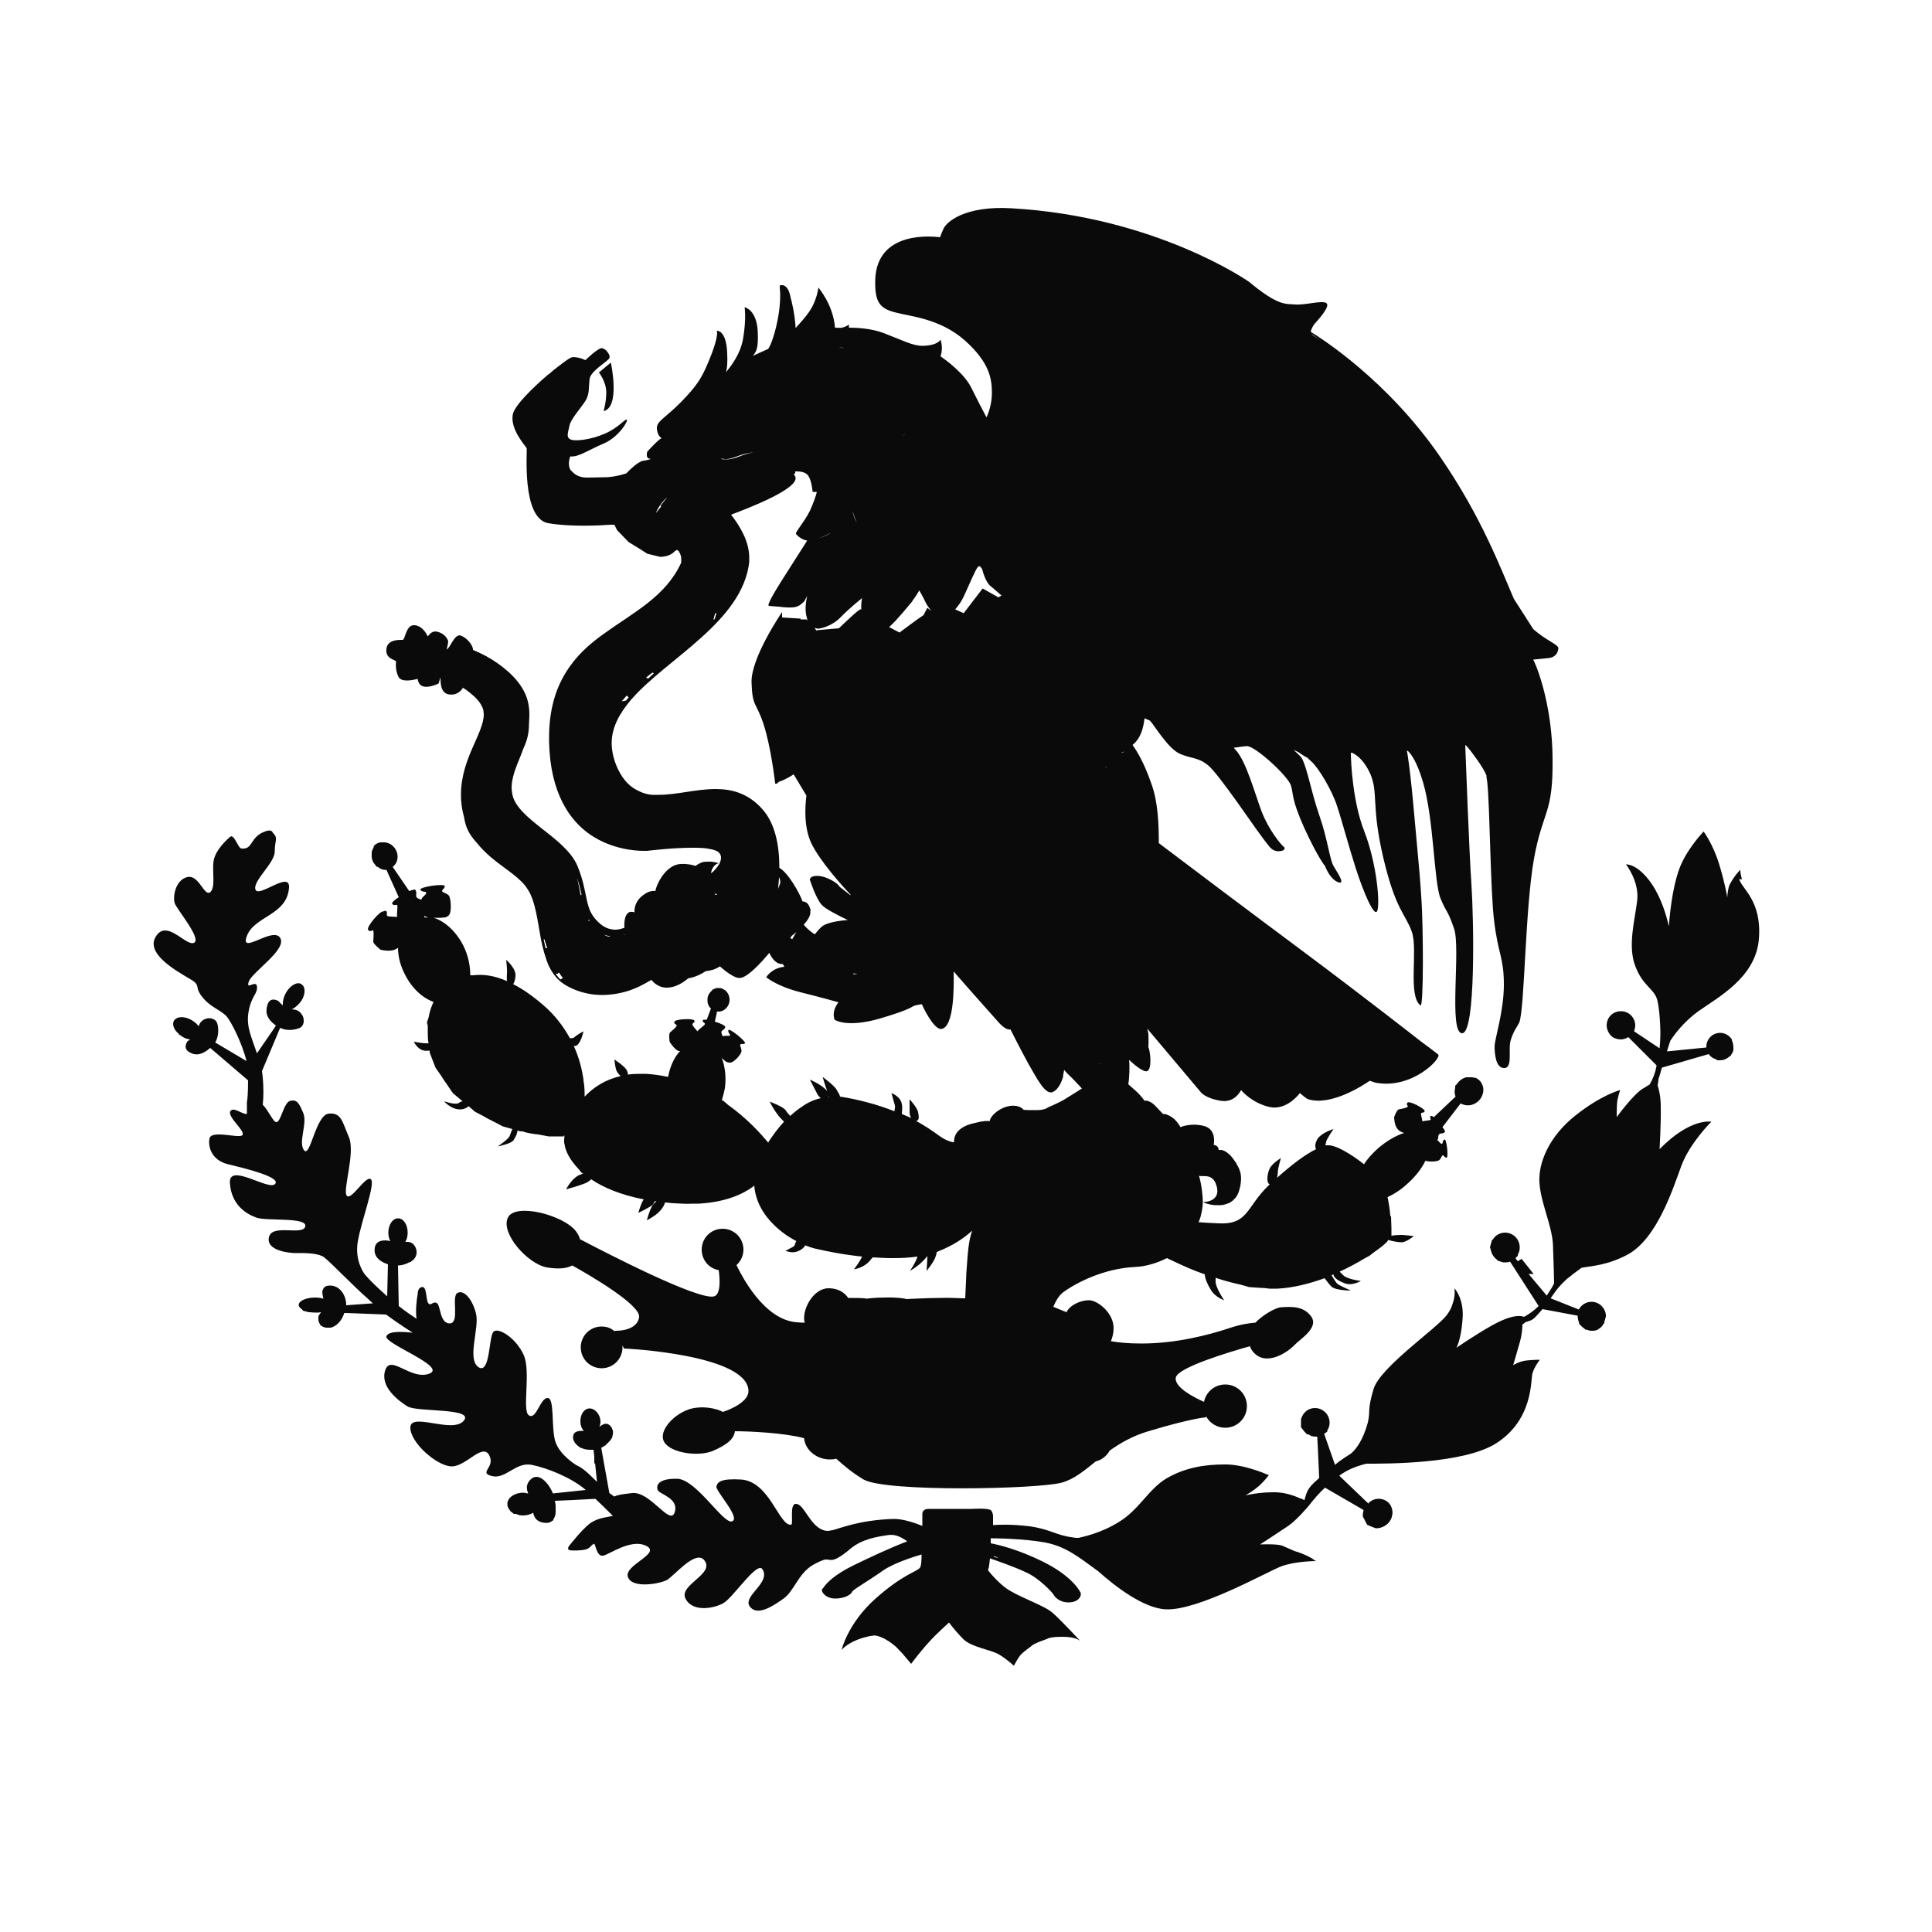 <?xml version="1.0" encoding="UTF-8"?><svg id="Layer_1" xmlns="http://www.w3.org/2000/svg" viewBox="0 0 50 50"><path d="M45.08,22.76c-.03-.12-.04-.19-.04-.22,0-.02,0-.03,0-.03,0,0,0,0,0,0h0s0,0,0,0c0,0-.15.14-.28.39-.03.07-.05.19-.06.33,0-.03-.06-.38-.21-.87-.16-.52-.4-.84-.4-.84h0s0,0,0,0c0,0-.4.41-.6.89-.16.38-.26,1-.3,1.56-.06-.26-.19-.72-.44-1.09-.37-.54-.67-.51-.67-.51h0s0,0,0,0h0s.35.44.29.94c-.06.5-.25,1.17-.05,1.69.2.53.49.58.57.88.06.24.08.67.08.83v.07s0,.15-.02.35l-.66-.44s.03-.09.03-.15c0-.2-.16-.37-.37-.37s-.37.16-.37.37c0,.06.02.12.05.18h0s0,0,0,0c.04.07.09.12.16.15h.01s.02.01.02.01c.04.01.08.02.12.02.07,0,.14-.02.2-.06l.21.21.02.02s0,0,0,0l.5.5s0,.01,0,.02c-.03.17-.09.33-.18.48-.04.02-.09.05-.13.08,0,0-.01,0-.02.01-.24.12-.7.75-.7.75,0,0,0-.24.01-.37.01-.13.08-.33.08-.33h0s-.48.12-1.16.66c-.68.54-.96,1.22-.93,1.73.03.52.32,1.1.35,1.6.02.5.03,1.01.03,1.01,0,0,0,0,0,0-.03.07-.09.17-.19.32l-.47-.56h.13l-.31-.39-.1.06-.06-.08s.03-.03.04-.04l.02-.02s0-.01,0-.03c.03-.05.05-.11.05-.17,0,0,0,0,0,0,0,0,0-.02,0-.02,0-.21-.17-.38-.38-.38-.13,0-.25.07-.31.17l-.03.03-.05.18.02.06c.02.11.08.2.16.26l.03.03.13.04h.04s.01,0,.02,0c.04,0,.08,0,.12-.02l.74,1.15c-.14.14-.3.24-.38.28-.07-.03-.3-.08-.86.24-.39.22-.89.56-.89.56,0,0,.12-.19.16-.73.05-.54-.21-.81-.21-.81h0s0,0,0,0c0,0,.03.15-.03.35l-.04.12c-.03.08-.08.16-.14.24-.29.36-1.7,1.33-1.88,1.89-.17.56-.08.58-.15.87-.13.49-.33.72-.44.81-.04.03-.1.06-.17.11-.06.04-.15.1-.24.18l-.28-.8s.02-.02.04-.03l.04-.03v-.03c.04-.06.06-.13.06-.2,0-.21-.17-.38-.38-.38-.17,0-.3.11-.35.26,0,.01-.01.02-.01.02v.03s0,.04,0,.06,0,.04,0,.06v.07l.05.06s.04.06.07.08l.03.04h.04c.05.04.11.06.18.06.02,0,.04,0,.05,0l.02.38h0s0,.01,0,.01l.03.68c-.11.1-.2.18-.24.24-.09.11-.12.26-.14.33,0,0,0,0-.01,0-.06-.03-.08-.04-.08-.04h-.02c-.19-.09-.45-.17-.72-.16-.24,0-.47.03-.7.08.06-.03.22-.13.36-.25.17-.16.25-.28.25-.28h-.02c-.09-.04-.66-.28-1.13-.27-.51,0-1.02.08-1.5.36-.47.28-.7.8-1.22,1.12-.47.3-.97.4-1.06.42-.04,0-.09,0-.13-.01-.44-.05-.61-.22-1.14-.29-.49-.06-.83-.04-.94-.03,0-.13,0-.22,0-.22,0-.02,0-.1-.05-.16-.06-.07-.49-.04-.49-.04,0,0,0,0,0,0h-.71s0,0,0,0c0,0-.36,0-.42,0-.06,0-.15.02-.16.12,0,.03,0,.15,0,.32-.17-.07-.51-.19-.76-.18h0c-.87.03-1.36.24-1.56.29-.05,0-.12.05-.27-.01-.33-.14-.47-.65-.67-.67-.2-.02-.06.54-.14.54-.31.03-.55-1.12-1.29-1.17-.52-.03-.61.06-.64.18-.02.12.63.81.41.9-.22.1-.92-1.08-1.42-1.1-.51-.01-.55.18-.51.29.04.11.56.21.44.58-.12.36-.63-.55-1.1-.5-.26.03-.39.05-.46.09-.04-.02-.08-.06-.13-.09l-.21-1.17s.07-.04.1-.06h.01s.02-.03.02-.03c.07-.06.13-.12.16-.2v-.02s.01-.03.01-.03c0-.03.01-.07,0-.1v-.02s-.02-.03-.02-.03c0-.02-.01-.03-.02-.05h0c-.11-.14-.21-.08-.31,0,.02-.04.03-.09.03-.14h0c0-.18-.14-.34-.28-.34s-.24.15-.24.33c0,.1.03.19.09.25-.13,0-.27,0-.28.16h0s0,0,0,0c0,0,0,0,0,0,0,.05.01.09.04.13v.02s.01,0,.01,0c.03.04.07.08.12.11l.02.02h.02c.06.03.14.05.22.05h.03s.04,0,.04,0c.01,0,.02,0,.03,0l.02.17v.2s.01-.01.02-.03l.05.49s0,0-.01-.01c-.29-.29-.39-.36-.52-.42,0,0,0,0,0,0,0,0,0,0,0,0,0,0-.44-.26-.55-.62-.11-.36-.01-1.13-.2-1.12-.19,0-.29.57-.48.45-.19-.11.06-1.14-.14-1.57-.2-.44-.68-.74-.79-.58-.11.16-.08,1.1-.38.9-.3-.21.03-1.01-.06-1.38-.09-.37-.31-.63-.48-.54-.17.09.07.78-.2.79-.27,0-.23-.48-.34-.53-.11-.05-.15.1-.22,0-.06-.09-.03-.45-.17-.41-.07.02-.1.09-.1.18-.03.14-.06.45-.03.64-.1-.07-.26-.17-.46-.33l-.02-1.05c.11,0,.22-.04.31-.09h.02s.02-.02.02-.02c.09-.06.14-.15.13-.25h0s0-.02,0-.02c0,0,0,0,0-.01-.05-.2-.17-.23-.29-.22.04-.06.06-.15.06-.24,0-.21-.11-.37-.25-.37s-.25.17-.25.37c0,.08.02.16.05.22-.15-.04-.37-.03-.4.17-.04.22.12.36.34.43l-.02.83s-.01-.01-.02-.02c-.27-.24-.45-.42-.56-.55-.05-.07-.26-.38-.18-.85.09-.54.46-1.49.34-1.61-.13-.12-.52.58-.63.42-.1-.16.23-1.11.06-1.51-.17-.39-.19-.64-.52-.61-.34.03-.48,1.15-.64.95-.16-.2.09-.69-.02-.96-.11-.27-.17-.36-.34-.32-.17.04-.24.56-.36.55-.08,0-.2-.3-.35-.45.02-.17.03-.53-.02-.87l.47-1.12c.2.1.43.04.51,0,.05-.02.09-.08.1-.15v-.02s0-.01,0-.01c0-.06-.01-.12-.06-.18-.08-.11-.17-.11-.25-.12.09-.04.18-.12.25-.22.11-.17.11-.36,0-.43-.1-.07-.27.02-.38.19-.07.11-.11.25-.1.36-.06-.05-.11-.11-.11-.11,0,0-.2-.13-.28.07-.03.08-.04.16-.03.24h0s0,0,0,0c.02.11.1.22.24.32l-.05.08-.44.64c-.14-.42-.28-.68-.22-1.06.07-.43.24-.47.22-.67-.02-.19-.3.12-.21-.13.09-.25,1-.83.81-1.13-.19-.3-1.06.47-.86-.05.2-.52,1.04-.53,1.09-1.25.03-.45-.79.28-.87.05-.07-.23.51-.69.5-.99,0-.29.1-.33-.05-.48-.02-.06-.09-.08-.23-.02-.36.14-.28.46-.58.43-.09,0-.19-.4-.3-.3-.11.1-.37.34-.42.61-.05.27.06.69-.09.82-.16.12-.29-.47-.6-.39-.3.08-.37.5-.32.67.05.16.71.93.5,1.03-.21.1-.72-.65-1-.14-.28.51.87,1.03,1.01,1.15.14.12.01.16.22.41.2.25.47.32.62.49.11.13.39.67.51,1.15l-.81-.48c.11-.19.08-.42.05-.5-.03-.1-.18-.18-.35-.09-.08.05-.11.11-.13.17-.04-.06-.1-.11-.18-.16-.19-.11-.39-.1-.46.02-.05.09,0,.23.12.33l.02.03.04.02s.03.02.04.03c.06.04.13.06.19.07h0s0,0,0,0c0,0,0,0,.01,0-.03.03-.06.04-.06.04,0,0-.15.18.04.29.16.1.34.07.54-.11l.98.84c0,.35-.02.52-.03.57v.02s0,.28,0,.28c-.13.01-.35-.2-.43-.07-.08.15.41.52.31.62-.09.09-.81-.15-.85.09-.04.23.07.56.48.66.41.1,1.38.33,1.22.51-.16.19-1.21-.57-1.17-.02.04.56.41.79.68.89.27.1,1.33-.02,1.27.23-.06.25-.86-.08-.94.28-.08.36.56.41.69.41s.57-.02.74.11c.17.13.76.75,1.13,1.07,0,0,.02.02.03.03.03.03.07.06.1.09l-.69.05c0-.27-.17-.5-.4-.51-.12,0-.17.02-.21.12-.02.05,0,.14.02.22-.06-.02-.14-.03-.22-.03-.23,0-.42.09-.42.19,0,.04.03.08.09.12l.02.03.15.04h.03s.09.01.13.01c.06,0,.11,0,.16-.01-.03.04-.06.08-.07.11,0,.02,0,.05,0,.08v.02s.01.03.01.03c0,.02.02.05.03.07h0s.01.02.01.02c.03.03.08.06.15.07.03,0,.07,0,.1,0h0s.02,0,.02,0c.16-.04.29-.19.35-.38h0s0,0,0,0h.05s1.03.04,1.03.04c.34.25.69.47.69.47h0s0,0,0,0c0,0,0,0,0,0h0c-.2-.02-.62-.06-.68.09-.08.19,1.59.79,1.11.97-.48.18-1-.51-1.14-.09-.14.42.32.78.58.94.26.15,1.74.03,1.45.37-.29.34-1.37-.23-1.38.17-.01.4.72,1.03,1.09,1.01.37-.02.78-.61.95-.29.17.32-.29.45.07.54.36.09.61-.37,1.03-.29.4.08,1.03.33,1.4.65l-.85.09c-.12-.29-.38-.56-.58-.36-.12.12-.11.24-.06.36-.04,0-.08-.02-.13-.02-.22,0-.41.13-.41.29,0,.06.02.11.06.16l.02.03.09.07h.06c.05.03.11.04.18.04.1,0,.19-.03.26-.07.02.12.09.24.29.26.1.01.16-.01.21-.06h.02s0-.03,0-.03c.04-.05.06-.12.06-.2v-.06s0-.07,0-.07c0-.05-.01-.1-.02-.15h.02s.47-.02.47-.02c0,0,0,0-.02,0l.58-.03c.15.14.3.29.45.44-.1.03-.36.04-.57.18-.14.1-.32.3-.44.45-.08.09-.13.16-.13.16,0,0-.04.06,0,.09.04.03.37.02.47-.02.1-.04.17-.18.2-.12.03.06.07.32.22.29.16-.03.71-.44,1.1-.26.44.2-.57.5-.46.81.1.31.83.18,1.01.08.18-.1.73-.78.96-.52.31.36-.66.64-.48,1,.17.35.71.27.98.12.26-.15.87-1.09,1.01-.88.23.35-.51.69-.33.96.19.27.6,0,.88-.2.27-.19.38-.65.76-.87.38-.21.35-.12.46-.13,0,0,0,0,0,0,0,0,0,0,0,0,.1.02.3-.11.51-.29.3-.25.69-.31.96-.35.23-.04.39.08.51.16-.4.15-.96.41-1.39.62-.51.25-.71.47-.78.58-.02.02-.04.04-.04.06,0,.07.11.22.35.22.25,0,.41-.11.43-.17.02-.06.37-.25.81-.56.28-.19.78-.35.99-.41,0,.17-.01.3-.04.34-.08.11-.43.16-1.15.8-.72.64-.88,1.33-.88,1.33,0,0,.12-.15.4-.26.26-.1.41-.11.42-.11h0s.07-.03.29.08c.15.08.27.18.33.24.03.04.09.09.15.16.1.12.21.25.21.25,0,0,.31-.42.61-.72.1-.1.23-.22.37-.35.08.11.23.29.37.43.21.21.7.27.91.39.21.12.4.3.4.3,0,0,.11-.22.19-.3.07-.07.25-.2.25-.2,0,0,0,0,0,0,0,0,.04-.05.19-.11.16-.06.24-.09.24-.09h0s.05-.05.39-.05c.36,0,.46.11.46.11h0s-.51-.55-.73-.74c-.22-.19-.9-.41-1.21-.64-.17-.13-.34-.31-.45-.45,0-.02.01-.05.02-.07.01-.06.02-.14.03-.24.17.06.64.22.95.37.33.15.66.51.69.56.03.06.15.21.39.21.25,0,.34-.15.32-.24,0,0,0,0,0,0h0s0,0,0,0c0,0-.16-.41-.99-.82-.63-.31-1.13-.43-1.34-.47,0-.04,0-.08,0-.13.28,0,1.16.03,1.58.15.47.13.83.44,1.21.71.41.37,1.17.96,1.75.98.84.03,2.59-.96,2.97-1.11.37-.14.9-.14.94-.14,0,0,0,0,0,0,0,0,0,0,0,0,0,0,0,0,0,0,0,0,0,0-.01,0,0,0,0,0-.01,0,0,0,0,0,0,0-.02,0-.07-.03-.12-.06.06.02.09.04.11.05-.07-.04-.28-.17-.56-.25-.14-.06-.27-.12-.32-.14-.14-.05-.57-.03-.57-.03,0,0,.51-.33.73-.48.22-.15.53-.52.53-.52h0c.13-.17.27-.33.42-.47l1,.58s-.02.08-.02.12c0,.03,0,.05,0,.05l.03.05s.03.07.05.1c0,0,0,0,0,0l.03.06.07.03s.06.03.1.04l.05.02h.06c.08-.01.16-.04.22-.09.07-.05.12-.13.14-.2v-.03s.01-.01.01-.01c.02-.1,0-.2-.06-.29-.12-.16-.36-.19-.52-.06-.02.01-.03.03-.04.04h-.01s0-.02,0-.02c0,0,0,0-.01,0l-.73-.7c.18-.13.38-.23.7-.31.51,0,2.5.01,3.35-.52.98-.62.9-1.65.95-1.82.05-.17.19-.35.19-.35,0,0-.17,0-.35.02-.18.02-.34.12-.34.12,0,0,.1-.33.18-.62.04-.15.06-.31.06-.43l.09-.07s.04,0,.07-.02c.13-.03.18-.11.36-.31l.91.17s0,.01,0,.02c0,.06.02.12.04.17v.03s.03.02.03.02c.03.04.07.07.11.1l.02.02h.03s.07.03.11.03h.03s.02,0,.02,0c.05,0,.09-.01.13-.03h.01s0-.01,0-.01c.06-.03.11-.08.14-.14l.02-.02v-.03s.03-.09.04-.14v-.03s0-.01,0-.01c-.02-.19-.18-.34-.37-.34-.14,0-.27.08-.33.2l-.73-.29c.1-.14.17-.27.42-.5.11-.09.24-.19.38-.29.27-.05.66-.06,1.19-.34.76-.41,1.17-1.69,1.39-2.29.22-.6.78-1.15.78-1.15h0s-.54-.11-1.34.71c0-.05.04-.66.03-1.1,0-.27-.05-.45-.08-.55l.02-.13v-.03c.02-.05.05-.16.09-.3l1.21-.35c.04.06.11.11.18.13l.05.03h.06s0,0,0,0c.1,0,.19-.04.26-.11h.02s.01-.03.01-.03c.03-.04.05-.08.06-.12h0s0-.06,0-.09c0-.06-.02-.12-.04-.17,0,0,0-.01,0-.02-.06-.1-.18-.17-.3-.17-.2,0-.36.16-.36.36,0,0,0,.01,0,.02h-.01s-1.01.1-1.01.1c.03-.1.06-.19.09-.28.1-.15.33-.47.71-.75.52-.37,1.5-.88,1.58-1.88h0c.08-1-.45-1.3-.51-1.55ZM25.82,40.32s-.07-.02-.1-.03c0,0,0-.01,0-.02l.1.04ZM33.97,38.98v-.02s0,.02,0,.02ZM39.78,34.09s0,0,0,0h0Z" fill="#0a0a0a"/><polygon points="34.2 40.42 34.2 40.42 34.2 40.42 34.2 40.42" fill="#0a0a0a"/><polygon points="40.24 33.23 40.24 33.23 40.24 33.23 40.24 33.23" fill="#0a0a0a"/><polygon points="26.33 43.12 26.33 43.12 26.33 43.12 26.33 43.12" fill="#0a0a0a"/><polygon points="24.49 39.03 24.49 39.03 24.49 39.03 24.49 39.03" fill="#0a0a0a"/><polygon points="31.68 33.66 31.68 33.66 31.68 33.66 31.68 33.66" fill="#0a0a0a"/><polygon points="36.58 32 36.58 32 36.58 32 36.58 32" fill="#0a0a0a"/><polygon points="11.48 28.49 11.48 28.49 11.48 28.49 11.48 28.49" fill="#0a0a0a"/><polygon points="14.61 30.79 14.61 30.79 14.61 30.79 14.61 30.79" fill="#0a0a0a"/><path d="M9.91,23.59c-.07-.02-.45.41-.38.48.07.07.11-.03.13.02.02.06,0,.22,0,.28s.19.21.19.21h0s.25.06.38-.01c.03-.01.05-.03.07-.04,0,.22.06.46.18.69.18.36.46.61.74.71-.06.12-.1.25-.13.41l-.04.12.02.09s0,.08,0,.12c0,0,0,0,0,0h0c0,.11,0,.22.02.33-.02,0-.04,0-.07,0-.09,0-.31-.04-.31-.04,0,0,.09.2.27.23.05.01.1,0,.14,0v.05s.15.39.15.39l.14.2c.04.07.09.14.14.21l.17.25.25.21s-.07.02-.09.04c-.08.07-.39-.04-.39-.04,0,0,.16.19.38.21.11.01.2-.03.26-.08l.16.14.23.12c.11.07.23.12.34.18l.15.08.18.05s.04.01.07.02c-.03.06-.05.13-.07.18-.04.09-.31.27-.31.27h0s.35-.07.41-.16c.04-.07.1-.16.1-.25.03,0,.06.02.09.02h.05s.05.02.05.02c.12.03.24.05.35.06l.27.05h.39v-.02s.02,0,.02,0c-.01.09-.02.17,0,.22,0,0,0,0,0,0,0,0,0,0,0,0h0c.02.17.13.4.36.64l.08.1.04.02s-.07.03-.12.05c-.19.1-.32.36-.32.36,0,0,.33-.09.45-.14.07-.02.15-.07.2-.12.31.21.75.4,1.36.52-.07.09-.14.35-.14.35,0,0,.31-.15.37-.21.02-.02.04-.06.05-.09.02,0,.03,0,.05,0-.04.03-.07.06-.1.1-.08.12-.15.39-.15.39h0s.21-.1.34-.24c.08-.09.12-.17.13-.22.08,0,.15.02.23.02.18.01.34.02.5.01h.09s.06,0,.06,0c.67-.04,1.11-.23,1.4-.44,0,0,0,0,0,0,0,0,0,0,.01-.01,0,0,.02-.01.02-.02.03.4.23.75.51,1.02.17.17.37.31.58.42-.05.07-.02.11-.09.15l-.19.1h0s.15.07.3.02c.09-.03.17-.09.21-.16.08.03.16.06.24.08.3.07.74.16,1.23.21-.06.14-.21.33-.21.33,0,0,.24-.03.4-.21.03-.04.06-.07.09-.1.17.01.34.02.51.02.22,0,.44-.01.64-.04,0,.01,0,.03-.01.04-.05.14-.18.33-.18.33,0,0,.18-.1.31-.23.07-.07.12-.12.14-.16,0,.11-.02.39-.02.39h0s.19-.23.23-.36c.02-.05.03-.09.03-.13.02,0,.03,0,.05-.02.39-.15.67-.35.87-.53-.1.29-.11.54-.15,1.08-.01.21-.02.44-.03.67-.15,0-.43-.02-.64-.01-.3,0-.89.03-.89.03-.03-.02-.27-.05-.55-.04-.28,0-.47.03-.48.03,0,0,0,0,0,0-.04-.02-.29-.02-.47-.02-.09-.14-.25-.24-.48-.25-.38-.02-.66.45-.66.77,0,.04,0,.08.02.12-.06,0-.13,0-.21-.01-.85-.06-1.43-1.21-1.56-1.48.11-.1.18-.24.18-.4,0-.3-.24-.54-.54-.54s-.54.24-.54.54c0,.27.19.49.44.53.03.21.06.63-.12.68-.41.11-2.84-1.15-3.47-1.48-.02-.08-.06-.14-.1-.2-.31-.42-1.59-.76-1.77-.35h0c-.18.41.52,1.19,1.01,1.28.3.05.51.03.66-.05.43.24,1.78,1.02,1.73,1.34-.06.38-.63.35-.63.35v.02c-.08-.08-.2-.13-.34-.13-.3,0-.54.24-.54.54s.24.54.54.54.54-.24.54-.54c0-.02,0-.04,0-.05l.04.08c.09,0,3.16.16,3.22,1.08.02.29-.45.49-.66.56-.22-.11-.53-.15-.8-.09-.45.11-.89.58-.72.87.17.29.91.39,1.28.22.29-.13.52-.27.55-.5.36,0,1.27.04,1.79.18.03.33.35.55.66.55.05,0,.11,0,.17-.02.2.18.41.36.71.54.58.33,4.51.25,5.13.08.32-.09.58-.31.88-.55.13-.03.27-.12.36-.28.27-.19.59-.38,1-.5,1.13-.34,1.49-.36,1.49-.36v-.03c.1.18.28.3.5.3.31,0,.56-.25.56-.56s-.25-.56-.56-.56c-.27,0-.5.19-.55.45-.25-.11-.78-.38-.73-.63.05-.26,1.38-.66,1.92-.81.01.04.03.08.06.12h0c.33.44.92.03,1.08-.14.16-.17.64-.45.45-.74-.2-.29-.53-.26-.76-.25-.18,0-.53.23-.69.4-.14.01-.38.04-.7.15-.52.17-1.35.39-2.25.39-.37,0-.62-.03-.79-.06.04-.1.07-.21.07-.34,0-.39-.41-.72-.64-.72-.2,0-.48.11-.58.31l-.34-.14c.07-.17.16-.31.26-.38.36-.26,1.06-.61,1.84-.65.29-.01.58-.1.84-.23l.17.08c.21.1.49.23.81.34,0,.1.07.26.15.39.11.2.35.28.35.28,0,0-.24-.35-.22-.51,0-.02,0-.05,0-.07.21.07.43.13.66.18l.21.06.29.02c.08,0,.16.01.23.02h.13s.08,0,.08,0c.41-.02.83-.13,1.22-.27.06.08.13.17.18.22.12.1.5.1.5.1,0,0-.27-.12-.33-.16-.04-.02-.12-.15-.17-.24.02,0,.03-.01.05-.02,0,.08.12.17.29.23.19.08.42-.06.42-.06,0,0-.36-.04-.46-.15-.04-.04-.07-.07-.09-.09.24-.11.46-.23.64-.34l.13-.07.13-.1c.14-.1.25-.18.31-.25h.01s.01-.02.01-.02c.01-.01.02-.03.03-.04h0c.09.03.25.06.34.06.13,0,.32-.16.32-.16,0,0-.25-.03-.31-.03-.03,0-.16,0-.27.02v-.2s-.01-.29-.01-.29l-.02-.03c-.01-.16-.04-.33-.07-.48.18-.08.36-.2.53-.36.2-.18.36-.39.45-.58,0,0,0,0,0,0h0c.07.03.31.03.36-.02.05-.04.06-.12.09-.12.03,0,.04.06.1.06.05,0,0-.5-.06-.47-.06.03-.03.12-.07.11-.04,0-.08-.08-.12-.1.02-.01.03-.02.03-.04,0-.05,0-.08.03-.11.03-.03.09,0,.14-.05.02-.02-.01-.07-.06-.13l.43-.56.04-.05s0,0,.01,0c.18.1.41.03.52-.15.07-.12.08-.25.02-.36,0,0-.01-.02-.02-.04-.03-.04-.07-.08-.11-.1-.02-.01-.04-.02-.06-.02h-.02s-.03-.01-.03-.01c-.04,0-.08,0-.11,0h-.03s-.02,0-.02,0c-.1.02-.19.09-.25.18,0,0,0,0,0,0l-.04.04v.05c-.02.08-.02.16.01.23l-.56.53s-.07-.04-.08-.03c-.05.04.02.08-.01.1-.02.02-.13.02-.21.04,0-.06-.05-.18-.03-.21.02-.03.09,0,.09-.06,0-.06-.41-.28-.45-.21-.04.07.05.08,0,.11-.04.03-.17.05-.22.06-.05.01-.12.2-.12.2,0,0,0,.21.09.31.06.07.13.09.17.1-.22.07-.46.21-.69.41-.14.13-.26.26-.35.4-.33-.26-.74-.51-.95-.49-.02,0-.03,0-.05,0,.01-.04.02-.07.02-.09,0-.05.19-.33.19-.33,0,0-.3.09-.41.25-.06.1-.08.2-.04.27-.29.14-.65.42-1.01.74.01-.05.02-.1.02-.14,0-.11.08-.37.08-.37,0,0-.23.14-.29.27-.06.12-.1.37,0,.41-.01.01-.03.03-.04.04-.57.55-.51,1.01-1.29.97-.23-.01-.39-.02-.51-.03.02-.06.05-.12.06-.18.04-.15.06-.31.04-.51-.02-.24-.06-.41-.09-.51.1.03.32-.06.43.19.2.5-.33.49-.33.49h0s0,0,0,0c0,0,.18.09.39.08.02,0,.03,0,.05,0,.07,0,.15-.02.22-.05.02,0,.04-.02.06-.03,0,0,0,0,0,0,.05-.03.1-.08.14-.13,0,0,.01-.02.02-.03.01-.02.02-.04.03-.06.03-.06.04-.13.06-.2.04-.23.02-.38-.1-.57,0,0,0-.02-.01-.02,0-.01-.02-.03-.03-.04,0,0,0-.01-.01-.02-.01-.02-.03-.04-.05-.07-.14-.18-.27-.21-.3-.21-.01,0-.02,0-.03,0-.01,0-.02,0-.03,0,0-.03-.02-.12-.13-.13,0,0,.09-.4-.25-.49-.34-.09-.61.03-.61.03,0,0,0,0,0,0h0s-.05-.1-.15-.2c-.1-.09-.23-.15-.3-.14,0,0,0,0,0,0,0,0-.09-.09-.2-.21-.11-.12-.24-.15-.28-.13h0s-.08-.13-.24-.27l-.18-.16c.03-.18.04-.48.02-.63.14.13.38.33.47.29.13-.06.08-.51.03-.62,0,0,.01-.18,0-.33,0-.05-.02-.1-.03-.15l1.39,1.65s.12.16.53.22c.3.04.45-.17.51-.28.02.03.29.34.74.44.38.08.68-.23.78-.36.11.09.18.15.22.16.61.18,1.44-.38,1.59-.48.06.02.11.04.15.05.95.18,1.72-.64,1.62-.73-.07-.06-.45-.34-.45-.34h0s0,0,0,0h0s0,0,0,0c0,0-1.36-1.07-3.13-2.39-1.37-1.02-2.99-2.24-3.65-2.74,0-.47-.02-1.07-.19-1.53-.2-.58-.39-.87-.49-1.01.21-.17.28-.43.31-.69l.14.06c.11.11.47.73.78.86.3.13.46.08.73.3.27.22,1.26,1.69,1.31,1.74,0,0,0,0,0,0,.14.2.28.37.28.37h0c.06.07.14.11.22.11.16,0,.2-.07.14-.12-.06-.04-.38-.42-.57-.91-.17-.45-.39-1.27-.66-1.58-.02-.02-.04-.04-.06-.07.06,0,.17-.03.34-.04.21-.01,1.07.78,1.14,1.02.07.23,0,.33.35,1.11.36.78.53.97.53.97h0s0,0,0,0c.09.23.23.4.37.43.15.03-.05-.26-.15-.43-.1-.18-.15-.69-.37-1.32-.22-.63-.34-1.38-.49-1.52-.03-.03-.09-.09-.17-.16.05.02.09.04.13.06.08.06.18.12.24.15.01.02.04.04.08.08.19.16.54.75.67,1.15.13.39.3,1.04.49,1.63.19.59.47,1.26.55,1.1.08-.16,0-1.2-.33-2.06-.3-.75-.35-1.79-.35-2.04.01,0,.03,0,.05.01.1.05.29.18.45.53.22.51.02.82.34,2.18.32,1.36.57,1.44.74,1.92.16.48-.11,1.64.22,1.9.09.07.07-2.08.03-2.69-.04-.61-.04-.63-.18-2.14-.12-1.37-.19-1.71-.2-1.76,0,0,.01,0,.02,0,.06.05.23.24.4.82.28.96.28,2.59.45,3,.17.41.17.26.35.78.18.51-.15,2.71.21,2.71s.3-2.97.24-3.86c-.06-.86-.15-3.36-.16-3.6,0,0,.02.02.04.03.12.14.43.55.51.76,0,0,0,.02,0,.04l.02.13c.07.65.08,2.86.18,3.61.1.84.25.93.25,1.63s-.24,1.41-.24,1.6.03.57.25.56c.23,0,.09-.48.17-.73.08-.25.15-.31.22-.45.14-.39.15-2.97.38-4.24.23-1.27.5-1.13.48-2.61-.01-1.24-.34-2.22-.5-2.54.13-.01.3-.03.4-.04.16-.02.23-.11.25-.24.02-.11-.29-.19-.65-.51l-.5-.78c-.34-.78-.83-2.11-1.91-3.68-1.37-1.99-3.1-3.08-3.33-3.22,0,0,0-.01-.02-.01,0,0,0,0,0,0,0,0,0,0,0,0,0,0,0,0,0,0,0,0,0,0,0,0,.01-.05.05-.16.12-.23.08-.09.41-.45.28-.52-.12-.07-.54.06-.8.04-.26-.02-.44.04-1.2-.59,0,0-2.41-1.69-6.15-1.9-1.17-.07-1.7.34-1.77.57,0,0,0,0,0,0-.03.06-.05.12-.07.18-.41-.05-1.7-.09-1.68,1.19,0,.48.12.65.5.75.39.11,1.16.15,1.82.73.66.59.7,1.02.7,1.37,0,.27-.09.52-.14.62-.13-.24-.24-.46-.39-.76-.19-.39-.7-.75-.8-.82.08-.22,0-.43,0-.43,0,0-.06.15-.46.16-.26,0-.49-.13-1.01-.33-.32-.12-.67-.14-.9-.14,0-.04,0-.08,0-.08,0,0-.08.06-.18.08-.07.01-.14,0-.18,0-.05-.61-.43-1.03-.43-1.04,0,0,0,0,0,0h0s0,0,0,0c0,0,0,0,0,0,0,0-.02.21-.14.46-.1.22-.38.51-.45.59-.02-.4-.12-.75-.12-.76v.02c-.07-.47-.29-.36-.29-.36,0,0,0,0,0,0,0,0,0,0,0,.01,0,.02,0,.09.01.17.02.55-.18,1.28-.31,1.46l-.4.18c.1-.11.15-.21.13-.64-.03-.56-.34-.62-.34-.62,0,0,0,0,0,0,0,0,.05.3-.04.82-.07.41-.34.74-.44.86.03-.11.04-.25.03-.48-.02-.61-.26-.59-.27-.59h0s0,0,0,0c0,0,0,0,0,0h0s0,0,0,0c0,0,0,0,0,0,0,0,0,0,0,0,0,0,0,.02.01.05,0,.07-.02.22-.14.54-.21.54-.32.74-.63,1.08-.59.65-.85.65-.78.93.02.1.07.15.11.18-.08.03-.37.35-.37.35,0,0-.05.17.06.18.09,0-.06.04-.13.05-.07,0-.2.05-.47.33-.09.03-.25.08-.49.1h0s-.53.01-.53.01c-.12,0-.21-.03-.28-.07-.03-.02-.07-.05-.1-.08-.01-.02-.03-.03-.04-.04-.1-.16-.01-.36-.01-.36.2.03.46-.16.86-.33.4-.17.65-.6.6-.62-.05-.02-.2.2-.56.36-.36.16-.78.21-.9.15-.12-.06-.05-.2-.02-.36.03-.16.27-.42.4-.62.13-.19.09-.39.12-.59.03-.2.47-.45.51-.53.04-.08-.1-.26-.2-.26s-.42.31-.42.31c0,0,0,0,0,0-.01,0-.06-.03-.13-.05-.08-.02-.17-.04-.23-.02-.04.01-.14.08-.26.17,0,0-.01.01-.02.02,0,0-.02.01-.03.02-.01.01-.03.02-.04.03-.07.05-.14.11-.22.18,0,0-.02.02-.03.02-.41.35-.88.81-.92,1.04-.07.39.34.82.36.87.02.05-.14,1.82.56,1.94.57.1,1.35.06,1.6.04h.11s.07.14.07.14l.3.31.23.14s.05.03.08.05l.17.11.33.08h.04c.14-.01.26-.05.36-.16,0,0,0,0,0,0h0s0,0,0,0c0,0,.02,0,.04-.02.03.02.05.03.06.06.03.05.05.11.05.17,0,.03,0,.06,0,.08v.02s0,0,0,0c-.4.88-1.24,1.29-2,1.84-.38.27-.73.58-.99,1.01-.26.42-.43.96-.43,1.68,0,.04,0,.07,0,.11.03,1.32.53,2.04,1.08,2.41.55.37,1.15.41,1.37.41.06,0,.09,0,.09,0h0s0,0,0,0c0,0,.15-.02.38-.04.22-.02.51-.04.77-.04.17,0,.33,0,.46.03.13.02.22.06.25.1.04.04.05.09.05.13,0,.1-.07.22-.16.31-.03.04-.07.07-.1.09.04-.24.2-.26.2-.26h0s0,0,0,0c0,0-.13-.05-.28-.04-.05,0-.11,0-.16.02-.05.02-.11.05-.16.09-.09-.03-.22-.06-.39-.05-.35.02-.6.46-.65.7-.04-.01-.1,0-.17.02-.18.08-.38.25-.37.53-.07-.02-.14-.02-.18.03-.07.07-.09.22-.08.37-.06.02-.14.05-.23.05-.13,0-.29-.04-.45-.2-.2-.19-.25-.37-.3-.6-.05-.23-.09-.5-.24-.86-.16-.37-.55-.67-.92-.96-.37-.29-.7-.57-.76-.88-.01-.06-.02-.12-.02-.17,0-.26.11-.53.23-.82.03-.07.05-.14.08-.21.08-.17.14-.36.14-.62,0-.07.01-.14.01-.21s0-.14-.01-.21c-.05-.52-.45-.9-.82-1.16-.2-.14-.41-.25-.63-.34.01-.11-.15-.31-.31-.37-.17-.06-.27.31-.37.36.03-.12.04-.21.04-.21,0,0-.04-.19-.28-.25-.12-.03-.19.04-.25.12h0s-.11-.27-.34-.29c-.23-.02-.24.38-.31.38s-.4-.02-.42.24c-.03.26.24.27.25.32,0,.04-.03.2.06.39.07.16.38.09.5.06,0,.04.02.08.04.12.12.19.5,0,.5,0h0s.03-.09.05-.16c0,.14,0,.4.21.44.23.04.34-.12.37-.17.07.04.15.1.23.17.14.11.26.26.3.41,0,.04.01.07.01.11,0,.23-.14.52-.29.86-.15.34-.3.75-.3,1.21,0,.07,0,.14.01.21.01.14.04.26.07.38.04.26.13.44.31.64.12.15.25.28.39.4.37.31.76.52.95.83.2.31.25.81.34,1.29.05.24.11.47.2.68.1.21.23.38.43.5.23.14.49.22.75.25.05,0,.11.01.16.01,0,0,0,0,0,0,0,0,.02,0,.03,0,.13,0,.25-.01.37-.03.17-.03.32-.07.44-.12.26-.1.43-.22.48-.24.08.1.2.19.37.2h.03c.22,0,.42-.13.55-.24.18-.03.34-.11.46-.19,0,0,.01,0,.02,0,.16-.02.27-.07.34-.12.17.15.37.29.49.3,0,0,.01,0,.02,0,.2,0,.56-.4.77-.65.04.09.15.29.33.29,0,0,.01,0,.02,0l.04.07c-.33.03-.47.27-.47.27h0s0,0,0,0c0,0,.26.23.89.39.64.16.98.26.98.26,0,0,0,0,0-.01h0s0,.01,0,.01c-.16.2-.13.38-.1.45,0,0,0,0,0,0,0,0,0,0,0,0,0,0,.3.22,1.17-.03.88-.26.8-.31.92-.34.12-.03.16-.03.17-.03h0s0,0,0,0h0s0,0,0,0c0,0,0,0,0,0,0,0,0,0,0,0,0,.02.3.66.5.64.33-.04.33-1.06.32-1.49.37.43.75.85,1.13,1.28,0,0,0,0,0,0,0,0,0,0,0,0h0s.21.26.34.22c0,0,0,0,0,0h0s.25.5.47.9c.23.4.44.81.63.72.19-.09.26-.39.27-.42,0,0,0,0-.01.01.01-.06.02-.11.03-.16.03.03.06.07.08.09.11.1.25.25.38.39-.09.06-.35.22-.48.3-.16.09-.4.19-.4.19h0s-.08.08-.35.07c-.28,0-.28-.01-.28-.01h0s0,0,0,0c0,0-.09-.13-.34-.1-.25.03-.51.23-.54.4,0,0,0,0,0,0-.03-.02-.19-.01-.37.04-.26.05-.56.19-.55.5-.01,0-.02,0-.03,0-.18-.04-.31-.13-.47-.25-.13-.09-.28-.19-.48-.3.09-.02.07-.11.05-.23-.03-.13-.22-.33-.22-.33,0,0,0,.22,0,.33,0,.05.01.1.04.15-.01,0-.02,0-.03-.01-.07-.03-.14-.06-.21-.09,0-.06.02-.15,0-.25-.03-.21-.27-.29-.27-.29.03.09.05.19.08.28.03.09,0,.13,0,.17,0,0,0,.01,0,.02-.23-.09-.47-.17-.7-.23-.26-.07-.51-.12-.71-.15-.01-.06-.06-.12-.09-.18-.05-.1-.36-.33-.36-.33,0,0,.07.25.12.37-.12-.16-.45-.3-.45-.3h0s.15.29.19.37c.01.03.05.07.09.11-.17.04-.33.11-.47.21-.11.07-.22.16-.32.25-.02-.03-.08-.08-.12-.15-.06-.09-.41-.22-.41-.22,0,0,.08.17.18.3.09.13.11.13.19.22,0,0,0,0,0,0-.15.16-.28.34-.4.52,0,0,0,.02-.01.02-.19-.23-.54-.62-1.03-.97l-.14-.12h-.03c.03-.11.06-.21.08-.32.04-.29,0-.57-.08-.78.06.06.12.11.14.11.04,0,.04.03.12,0,.08-.03.25-.21.25-.29,0-.08-.05-.14-.03-.17.02-.03.08.01.12-.03.04-.04-.41-.41-.43-.34-.02.07.07.12.04.14-.03.02-.13-.01-.17.02,0,0,0,0-.01,0-.03-.05-.04-.07-.04-.11,0-.05.08-.05.1-.13,0-.04-.13-.1-.27-.14l.05-.22v-.04s.02,0,.02,0c0,0,.02,0,.03,0h0s0,0,0,0c.14,0,.26-.12.28-.27.01-.11-.03-.21-.11-.28,0,0,0,0-.02-.01-.04-.03-.08-.05-.13-.05-.02,0-.04,0-.06,0h0s0,0,0,0c-.04,0-.07.02-.11.04h-.02s0,.02,0,.02c-.06.05-.11.12-.12.21,0,0,0,0,0,.01v.04s0,.04,0,.04c.01.07.04.13.09.17l-.11.29c-.06,0-.1,0-.1.01-.02.07.07.06.05.11-.01.03-.14.11-.19.18-.04-.05-.13-.14-.13-.18,0-.04.08-.05.05-.1-.03-.06-.52-.04-.52.04,0,.08.08.05.06.1-.02.05-.13.13-.17.17-.04.04-.01.24-.01.24,0,0,.11.19.23.24.01,0,.03,0,.04,0-.15.16-.26.4-.31.67-.19-.04-.39-.07-.59-.08-.16,0-.31,0-.45.02,0-.02,0-.05-.02-.09-.03-.11-.33-.3-.33-.3,0,0,.02.22.06.3.02.04.06.09.1.13-.4.09-.7.29-.93.53,0-.12,0-.26-.03-.42h0s0-.03,0-.03c-.04-.26-.11-.55-.25-.86.01,0,.02,0,.04,0,.14-.03.21-.38.21-.38h0s-.17.09-.23.15c-.03.03-.08.03-.12.03-.16-.29-.37-.58-.68-.85-.29-.25-.55-.43-.79-.55.03-.04.05-.11.06-.2.03-.2-.24-.43-.24-.43h0s.03.26.02.34c0,.05-.01.14,0,.21-.34-.15-.63-.18-.87-.15h-.02s-.02,0-.02,0c-.01,0-.03,0-.04,0,0-.24-.05-.51-.18-.77-.19-.37-.48-.63-.77-.72.1.01.31,0,.34-.02.03-.03.06-.02.09-.11h0c.03-.09.02-.39-.04-.45-.06-.06-.16-.07-.17-.11,0-.04.07-.06.07-.13s-.67.02-.63.1c.05.07.16.03.15.08,0,.05-.11.1-.12.16,0,0,0,0,0,.01-.06-.01-.09-.02-.13-.06-.03-.04.02-.11-.03-.19-.01-.02-.08,0-.16.03l-.41-.6-.02-.03s0,0,.01,0c0,0,.02-.02.03-.03h0s0,0,0,0c.12-.12.12-.33,0-.47-.08-.1-.2-.14-.31-.13,0,0-.03,0-.05,0-.05.01-.09.03-.13.06-.02.01-.03.03-.04.05h0s0,.02,0,.02c-.02.04-.04.07-.05.12v.02s0,.02,0,.02c-.01.1.01.2.08.28,0,0,.01.01.02.02l.02.04h.03c.07.06.15.09.23.08l.32.71c-.11.07-.19.14-.17.17.05.07.11,0,.13.04.02.04-.02.21,0,.3-.07-.01-.23,0-.26-.03-.03-.03.03-.11-.05-.13ZM29.11,19.45l-.06.03h-.04s.06-.01.09-.03c0,0,0,0,0,0ZM18.5,23.12s0-.01-.01-.02l.07.06s-.03,0-.05,0c0-.01,0-.03,0-.05ZM20.98,23.57c-.04-.2-.13-.24-.21-.24-.08-.23-.38-.75-.6-.87,0-.56-.1-1.15-.45-1.53-.36-.4-.78-.51-1.2-.51-.5,0-1.01.15-1.47.15-.06,0-.12,0-.18,0-.11-.01-.21-.04-.3-.08l-.12-.06c-.14-.08-.25-.19-.34-.32-.17-.25-.27-.56-.28-.84v-.04c0-.4.2-.77.51-1.13.47-.54,1.19-1.04,1.81-1.6.62-.56,1.15-1.18,1.24-1.95,0-.04,0-.08,0-.12,0-.4-.22-.79-.47-1.11.48-.18,1.8-.69,1.66-.99l-.04-.06s.04-.02.04-.02h0s0-.03,0-.05c.1,0,.22,0,.31.08.11.11.13.38.14.44h0s0,.01,0,.01c0,0,0,0,.01,0,.03,0,.07,0,.1,0-.02.09-.08.27-.18.49-.15.3-.39.56-.36.6.02.02.06.07.13.11.03.02.09.05.16.06l-.51.8c-.23.36-.56.88-.48.89.08.01.25.02.25.02h0s0,0,0,0c0,0,.21.03.34.02.13,0,.21-.06.21-.06h0s.11-.08.13-.12c0-.02.03-.05.06-.12-.03.13-.07.37-.01.56,0,.03.02.06.03.08-.02-.02-.04-.03-.04-.03h-.15s0-.02,0-.02l-.48-.03c0-.09,0-.14,0-.14h0s-.81,1.18-.79,1.82c.02.65.12.5.31,1.08.19.58.29,1.45.3,1.52,0,.05.06.02.1-.03.02,0,.18-.06.38-.19.08.13.19.32.33.55-.03.24-.08.8.13,1.24.22.45.77,1.07,1.01,1.32,0,0,0,.01,0,.02l-.28-.22s0,0,0,0c0-.01-.08-.12-.29-.21-.22-.1-.37-.08-.44-.04-.06.05-.04.07-.04.07h0s.15.47.3.64c.09.11.43.28.68.4-.14.01-.53.05-.67.17-.06.05-.12.12-.18.2-.14-.08-.24-.19-.29-.25.11-.12.19-.25.17-.35ZM20.19,22.86s-.03.09-.05.14c0-.1.02-.2.02-.3.03.06.04.12.03.17ZM16.22,18l.05.05s-.05.05-.07.08l-.11.02c.04-.05.09-.1.13-.15ZM25.42,12.16s0,0,0,0c0,0,0,0,0,0,0,0,0,0,0,0ZM24.11,15.82s0,0,0,0c0,0,0,0,0,0h0ZM23.61,15.55c.08-.09.18-.27.18-.27,0,0,.08.13.16.3.03.07.09.15.15.23,0,0,0,0,0,0l-.1-.08-.1.19c-.2.13-.48.35-.62.45l-.27-.14c.24-.22.48-.53.61-.68ZM25.42,14.73s.07.33.23.45c.09.07.19.17.27.23l-.08.05-.41-.23-.49.64-.22-.1c.08-.09.16-.2.23-.35.16-.35.3-.69.36-.75.06-.05.08.03.11.06ZM23.34,11.31s.08-.08.08-.08c0,0,0,0,0,0-.02.03-.05.05-.08.08ZM22.17,13.52c-.05-.09-.09-.2-.11-.3.03.1.07.2.11.3ZM24.29,12.81s0,.01,0,.02c0,0,0-.02,0-.03,0,0,0,0,0,.01ZM21.51,13.78c-.11.08-.24.13-.32.15.1-.03.2-.08.32-.15ZM22.55,13.9s0,0,0,0h0s0,0,0,0ZM22.76,13.86h-.01s-.07.02-.07.02c.02,0,.05-.01.08-.02ZM24.64,12.5s0,0,0,0c0,0,0,0,0,0,0,0,0,0,0,0ZM28.65,19.83s0,0,0,0h0s-.05.05-.05.05c.01-.02.03-.04.05-.05ZM28.65,19.69s0-.09,0-.15c0,0,0,0,0,0,0,.04,0,.1,0,.15ZM19.18,15.01c-.13-.12-.33-.28-.58-.38,0,0,0,0,0,0,.25.1.45.26.58.38,0,0,0,0,0,0ZM21.09,16.25s.06.02.08.02c.06,0,.36-.06.59-.3.23-.24.55-.49.55-.49,0,0-.03.13-.02.3,0,0,0-.01-.01-.01-.03-.03-.4.33-.57.49l-.57.05h0s-.02.01-.02.01c0-.02-.02-.04-.03-.06ZM28.63,19.45s0,0,0,0h0s0,0,0,0ZM18.79,11.88c.21,0,.38-.15.71-.17-.31.04-.44.18-.72.18-.04,0-.09,0-.13-.02.06,0,.11.01.15.02ZM28.46,27.54s0-.02-.01-.03c0,.01.02.02.02.03h0s0,0,0,0ZM21.85,9.01l-.14-.02s.09,0,.14.02ZM16.98,13.26c.07-.16.17-.29.29-.39l-.18.22s.01,0,.02.02l-.13.16ZM18.48,15.97s.02-.07.03-.1h.03c-.02.07-.03.12-.05.16h-.03s.02-.04.02-.06ZM17.65,16.81s-.04.04-.06.05h0s.05-.04.07-.05ZM16.88,17.4l.04.03s-.06.05-.09.08c-.02.02-.03.03-.05.05l-.06-.02c.05-.05.11-.09.16-.13ZM22.1,25.19l.09.02s-.06,0-.11,0l.02-.03ZM15.79,24.24s-.01,0-.02,0c-.04,0-.08-.02-.12-.04,0,0,0,0,0-.01.04.02.09.03.13.04h0ZM15.24,23.84s-.01-.02-.02-.03h.02s0-.02,0-.02c0,0,0,.01.01.02v.03ZM15.03,23.18c-.03-.15-.06-.32-.1-.47.06.17.09.31.12.44l-.02.02ZM14.09,24.31c.02.07.05.15.07.23h-.04c-.02-.07-.03-.15-.05-.23h.02ZM14.44,25.19s.01-.01.03-.02c.03.05.06.1.1.14l-.07.04s-.08-.09-.12-.15h.06ZM20.49,24.22s.08-.06.12-.1l-.11.19s-.03-.03-.05-.04c.02-.02.04-.04.04-.05ZM22.57,25.29h0s0,0,0,0c0,0,0,0,0,0ZM34.19,8.82c-.11-.07-.19-.13-.24-.16,0,0,0-.01,0-.01.04.03.12.08.24.17ZM16.17,24.2s-.02,0-.04,0c.01,0,.02,0,.04-.01,0,0,0,0,0,0ZM19.81,25.32s.02.01.05.03c-.03-.02-.04-.03-.05-.03h0ZM25.58,29.04s0,0,0,0c0,0,0,0,0,0,0,0,0,0,0,0ZM21.43,28.37s.02.02.03.03c0,0-.01,0-.02,0,0-.01,0-.02-.01-.04ZM18.48,27.16s0,0,0,.01c0,0,0,0,0,0,0,0,0,0,0,0,0,0,0,0,0,0ZM10.99,23.71c.05.02.07.03.09.04-.03,0-.07-.01-.1-.01,0,0,0-.02,0-.03,0,0,0,0,.01,0Z" fill="#0a0a0a"/><path d="M15.8,9.39l-.3.25s.19.24.19.51-.07.49-.07.49c.44-.1.19-1.25.19-1.25Z" fill="#0a0a0a"/><polygon points="31.15 31.17 31.15 31.17 31.15 31.17 31.15 31.17" fill="#0a0a0a"/><polygon points="25.79 26.44 25.79 26.44 25.79 26.44 25.79 26.44" fill="#0a0a0a"/><path d="M18.57,8.62h0s0,0,0,0Z" fill="#0a0a0a"/><polygon points="20.48 7.8 20.48 7.8 20.48 7.8 20.48 7.8" fill="#0a0a0a"/></svg>